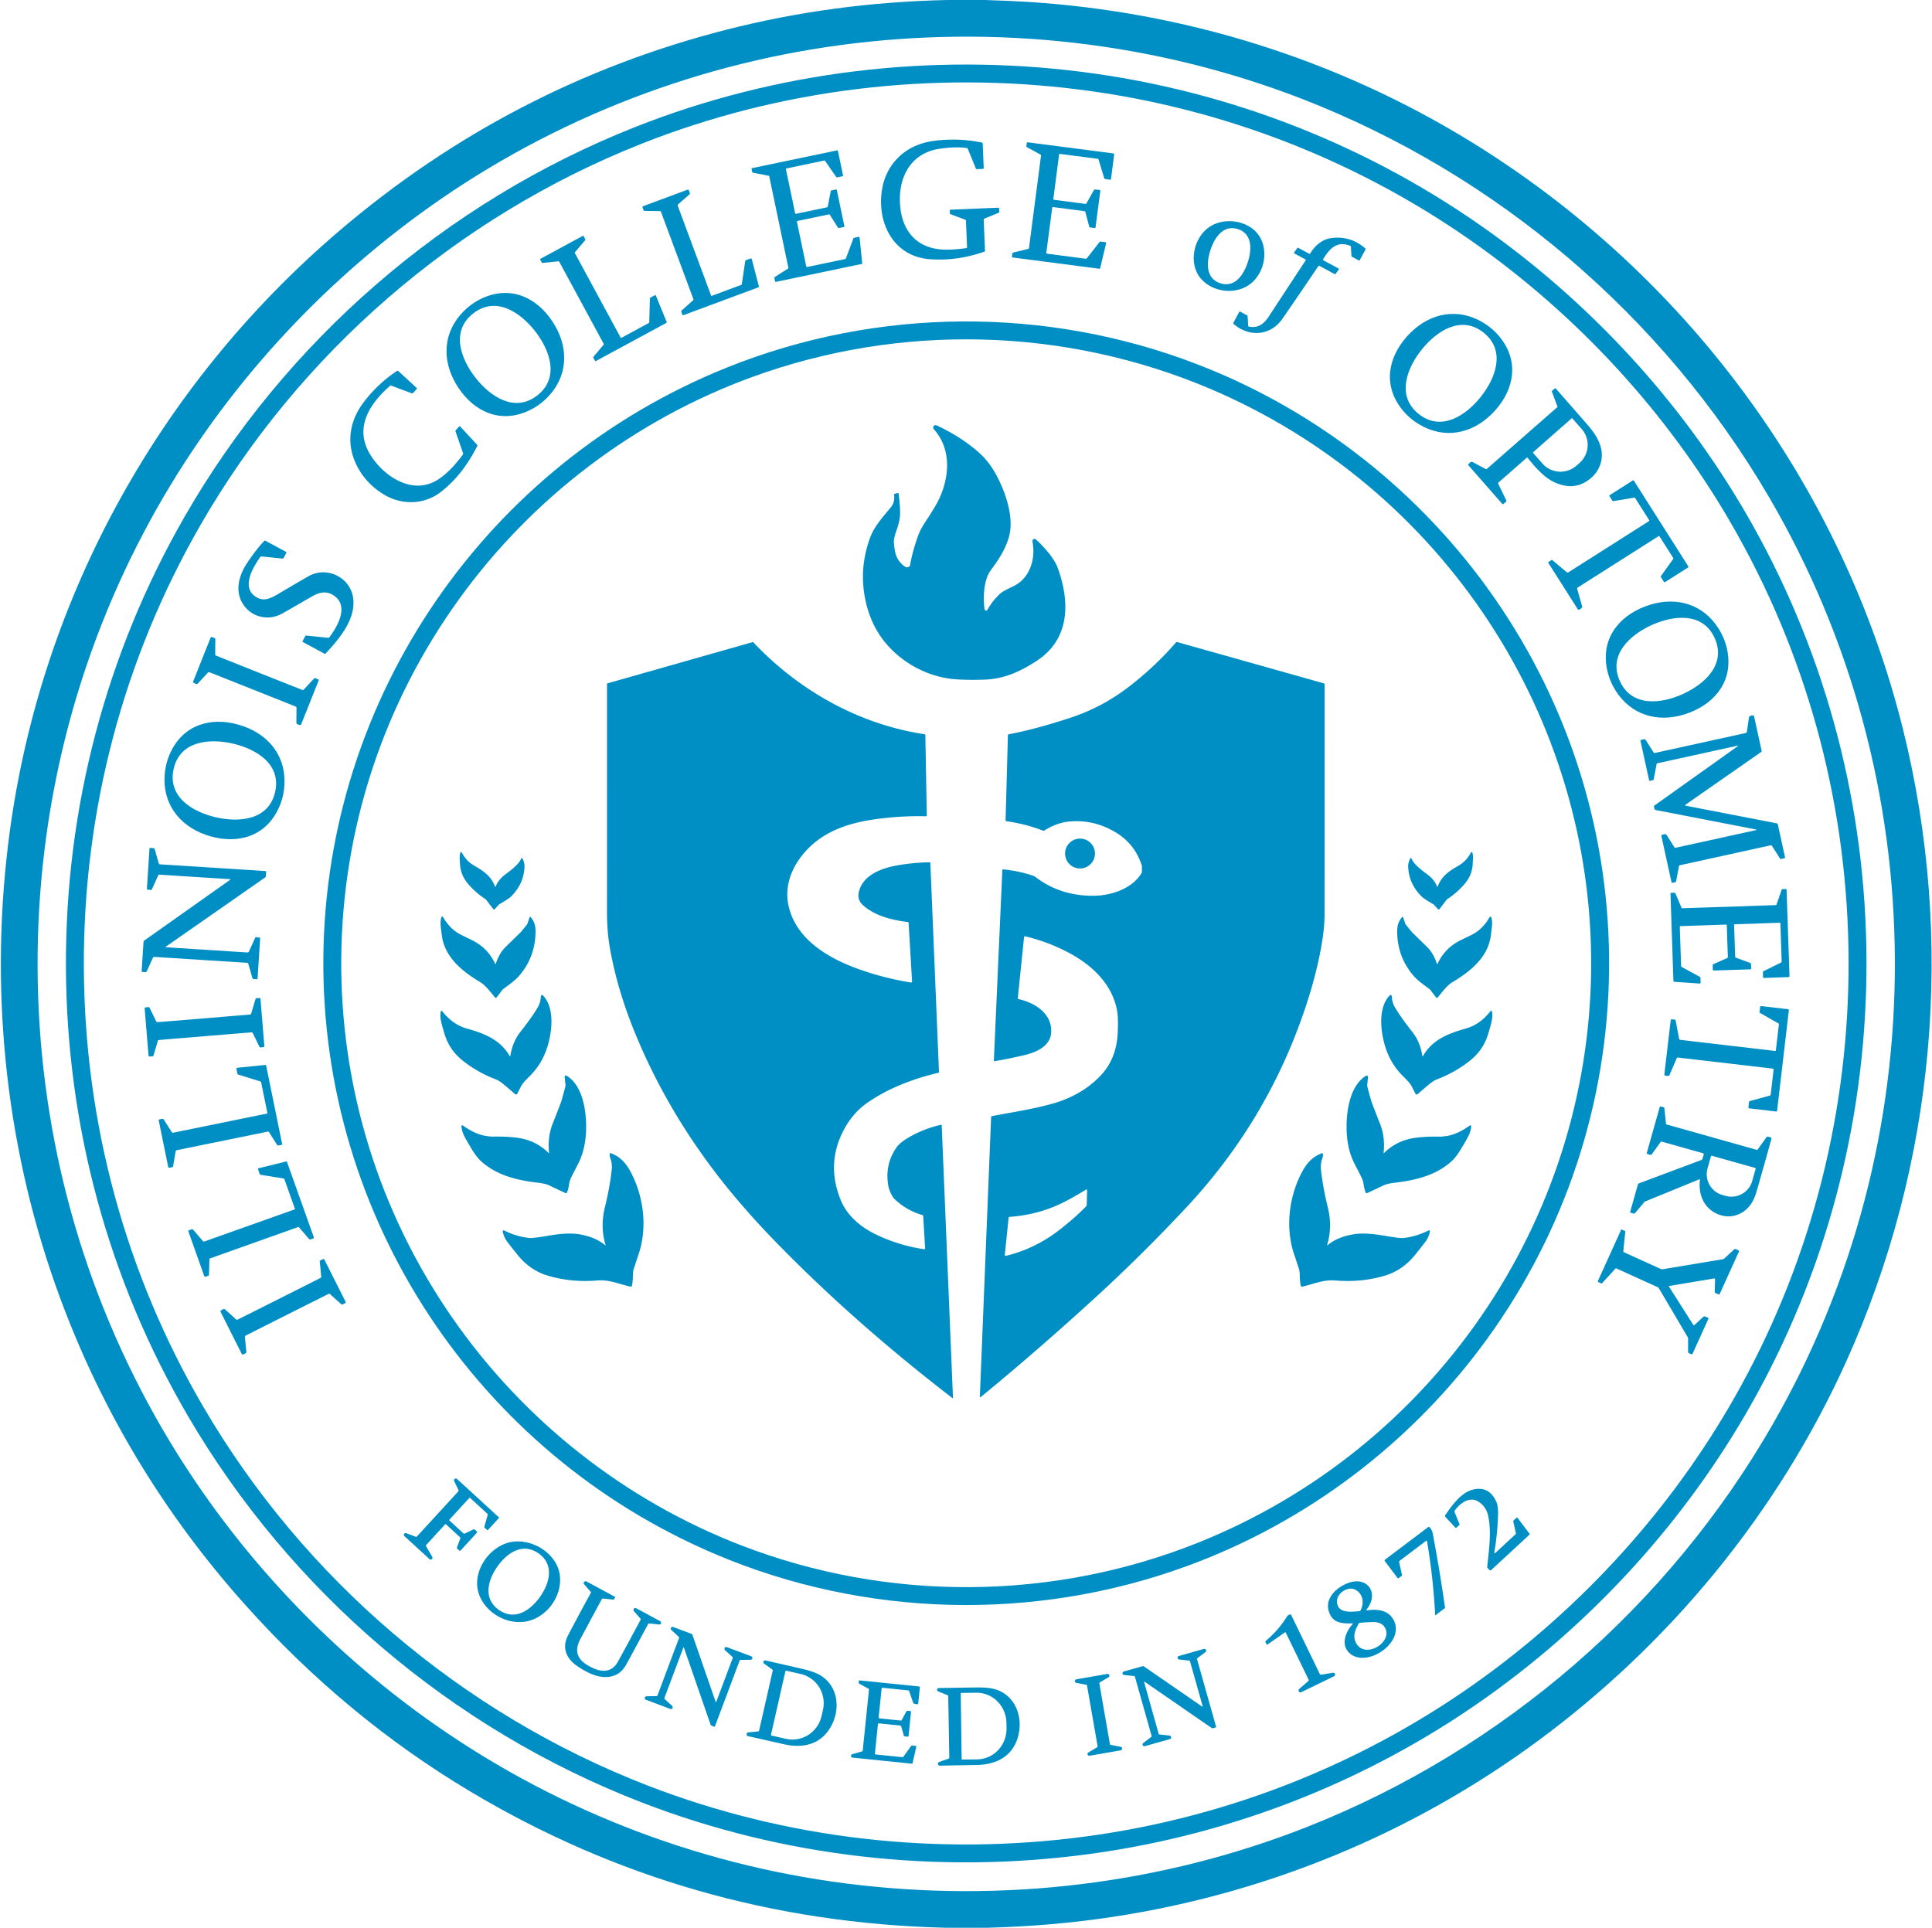 <?xml version="1.0" encoding="UTF-8" standalone="no"?>
<!DOCTYPE svg PUBLIC "-//W3C//DTD SVG 1.1//EN" "http://www.w3.org/Graphics/SVG/1.1/DTD/svg11.dtd">
<svg xmlns="http://www.w3.org/2000/svg" version="1.1" viewBox="0.00 0.00 1406.00 1403.00">
<path fill="#008fc5" d="
  M 716.87 0.00
  Q 736.42 0.65 747.24 1.32
  C 861.44 8.44 971.54 42.65 1068.89 102.18
  C 1225.37 197.86 1340.41 352.12 1384.83 530.50
  C 1423.05 684.01 1408.65 847.29 1343.29 991.54
  C 1293.70 1101.00 1215.36 1196.24 1118.80 1267.32
  C 1027.61 1334.45 921.68 1378.15 809.77 1395.10
  Q 765.85 1401.75 718.86 1403.00
  L 687.90 1403.00
  Q 500.23 1398.38 341.72 1303.53
  Q 251.54 1249.57 178.94 1168.54
  Q 89.75 1069.02 43.84 944.91
  C 4.93 839.76 -7.59 726.41 5.83 615.18
  C 26.83 441.08 113.50 281.87 246.81 168.10
  Q 371.31 61.85 528.49 21.65
  Q 606.29 1.76 689.72 0.00
  L 716.87 0.00
  Z
  M 27.36 704.20
  C 27.81 818.57 56.72 930.25 112.46 1029.99
  C 160.75 1116.41 228.49 1191.79 308.78 1249.70
  C 399.55 1315.16 505.27 1356.73 616.14 1370.83
  C 729.46 1385.24 845.54 1371.46 951.86 1329.37
  C 1094.27 1272.99 1214.23 1168.65 1290.00 1036.74
  C 1349.02 933.97 1379.46 818.10 1378.98 698.84
  C 1378.51 579.59 1347.16 463.96 1287.32 361.66
  C 1210.51 230.35 1089.73 126.97 946.88 71.72
  C 840.23 30.47 724.04 17.61 610.84 32.92
  C 500.08 47.90 394.70 90.30 304.45 156.48
  C 224.62 215.02 157.48 290.94 109.87 377.74
  C 54.93 477.92 26.90 589.82 27.36 704.20
  Z"
/>
<path fill="#008fc5" d="
  M 1358.32 698.60
  C 1358.76 809.48 1331.59 917.96 1278.33 1015.08
  C 1232.18 1099.23 1167.09 1172.83 1089.70 1229.59
  C 1002.20 1293.74 900.03 1334.85 792.66 1349.37
  C 682.92 1364.21 570.28 1351.75 466.89 1311.76
  C 328.40 1258.20 211.30 1157.97 136.84 1030.67
  C 78.83 931.50 48.44 819.40 47.98 703.79
  C 47.52 588.18 77.02 475.85 134.24 376.22
  C 207.70 248.33 323.99 147.18 462.05 92.52
  C 565.13 51.72 677.66 38.36 787.52 52.33
  C 895.00 65.99 997.50 106.29 1085.49 169.76
  C 1163.33 225.90 1229.00 298.97 1275.82 382.76
  C 1329.85 479.45 1357.88 587.72 1358.32 698.60
  Z
  M 1345.29 698.65
  C 1344.86 589.98 1317.39 483.86 1264.43 389.09
  C 1218.54 306.98 1154.18 235.35 1077.89 180.33
  C 991.64 118.13 891.19 78.63 785.85 65.24
  C 678.17 51.54 567.88 64.64 466.85 104.63
  C 331.54 158.20 217.56 257.34 145.57 382.68
  C 89.48 480.33 60.57 590.43 61.02 703.74
  C 61.46 817.05 91.25 926.92 148.11 1024.12
  C 221.09 1148.88 335.86 1247.12 471.59 1299.61
  C 572.93 1338.80 683.32 1351.02 790.88 1336.48
  C 896.12 1322.25 996.25 1281.95 1082.01 1219.07
  C 1157.86 1163.45 1221.65 1091.31 1266.89 1008.84
  C 1319.09 913.65 1345.72 807.32 1345.29 698.65
  Z"
/>
<path fill="#008fc5" d="
  M 710.18 122.66
  L 704.35 108.39
  A 1.13 1.11 -6.7 0 0 703.46 107.70
  Q 694.82 106.60 683.64 108.29
  C 661.59 111.63 652.86 130.87 655.25 151.49
  C 657.40 169.99 668.82 181.22 687.53 181.69
  Q 693.74 181.85 703.16 180.60
  A 0.71 0.70 -5.4 0 0 703.77 179.87
  L 702.97 160.47
  A 0.55 0.55 0.0 0 0 702.61 159.97
  L 691.69 155.87
  A 0.63 0.62 -81.7 0 1 691.28 155.31
  L 691.20 153.22
  A 0.59 0.58 -2.9 0 1 691.76 152.61
  L 726.40 151.18
  A 0.69 0.69 0.0 0 1 727.12 151.84
  L 727.22 154.19
  A 0.70 0.69 -12.8 0 1 726.79 154.86
  L 716.65 159.00
  A 1.22 1.21 77.9 0 0 715.90 160.17
  L 716.82 182.49
  A 0.68 0.68 0.0 0 1 716.37 183.16
  Q 696.35 190.14 676.65 188.65
  C 650.70 186.70 638.40 163.18 641.70 139.17
  C 644.36 119.82 658.13 106.20 677.30 102.89
  Q 684.13 101.70 692.78 101.61
  Q 703.55 101.49 714.63 103.79
  A 0.66 0.66 0.0 0 1 715.16 104.41
  L 715.90 122.37
  A 0.53 0.53 0.0 0 1 715.39 122.92
  L 710.88 123.11
  A 0.73 0.72 -12.1 0 1 710.18 122.66
  Z"
/>
<path fill="#008fc5" d="
  M 747.21 104.15
  A 0.66 0.66 0.0 0 1 747.96 103.57
  L 810.21 111.67
  A 0.73 0.72 -82.6 0 1 810.83 112.49
  L 808.51 130.39
  A 0.50 0.49 7.6 0 1 807.95 130.81
  L 804.36 130.29
  A 0.97 0.97 0.0 0 1 803.58 129.62
  L 799.48 116.14
  A 0.82 0.81 -4.6 0 0 798.80 115.57
  L 771.19 111.98
  A 0.38 0.38 0.0 0 0 770.77 112.31
  L 766.56 144.71
  A 0.66 0.65 -82.9 0 0 767.12 145.44
  L 789.84 148.38
  A 0.86 0.85 18.2 0 0 790.70 147.95
  L 796.11 138.31
  A 0.81 0.80 17.5 0 1 796.91 137.90
  L 800.21 138.24
  A 0.61 0.60 6.5 0 1 800.75 138.91
  L 797.27 165.45
  A 0.62 0.62 0.0 0 1 796.57 165.98
  L 793.24 165.51
  A 0.67 0.66 -2.3 0 1 792.69 165.01
  L 789.86 154.28
  A 0.81 0.81 0.0 0 0 789.17 153.68
  L 766.26 150.70
  A 0.46 0.46 0.0 0 0 765.74 151.10
  L 761.45 183.99
  A 0.57 0.57 0.0 0 0 761.94 184.64
  L 789.94 188.28
  A 1.27 1.27 0.0 0 0 791.10 187.79
  L 800.14 176.18
  A 0.93 0.92 -66.9 0 1 801.02 175.81
  L 804.51 176.30
  A 0.56 0.56 0.0 0 1 804.98 176.98
  L 800.68 195.10
  A 0.66 0.64 10.4 0 1 799.96 195.59
  L 736.98 187.40
  A 0.63 0.61 8.3 0 1 736.44 186.70
  L 736.77 184.50
  A 0.88 0.88 0.0 0 1 737.45 183.78
  L 748.29 181.16
  A 0.73 0.73 0.0 0 0 748.84 180.55
  L 757.60 113.24
  A 0.75 0.74 -72.6 0 0 757.22 112.49
  L 747.38 107.16
  A 0.88 0.87 -72.8 0 1 746.92 106.28
  L 747.21 104.15
  Z"
/>
<path fill="#008fc5" d="
  M 609.79 109.81
  L 613.53 127.69
  A 0.49 0.49 0.0 0 1 613.15 128.27
  L 609.15 129.11
  A 0.49 0.49 0.0 0 1 608.64 128.91
  L 600.38 117.04
  A 0.49 0.49 0.0 0 0 599.87 116.84
  L 572.34 122.60
  A 0.49 0.49 0.0 0 0 571.96 123.18
  L 578.66 155.22
  A 0.49 0.49 0.0 0 0 579.24 155.60
  L 601.98 150.85
  A 0.49 0.49 0.0 0 0 602.36 150.46
  L 604.59 139.00
  A 0.49 0.49 0.0 0 1 604.97 138.61
  L 608.41 137.89
  A 0.49 0.49 0.0 0 1 608.99 138.27
  L 614.50 164.64
  A 0.49 0.49 0.0 0 1 614.12 165.22
  L 610.42 166.00
  A 0.49 0.49 0.0 0 1 609.91 165.78
  L 603.83 156.23
  A 0.49 0.49 0.0 0 0 603.32 156.01
  L 580.34 160.81
  A 0.49 0.49 0.0 0 0 579.96 161.39
  L 586.76 193.94
  A 0.49 0.49 0.0 0 0 587.34 194.32
  L 615.19 188.50
  A 0.49 0.49 0.0 0 0 615.54 188.19
  L 621.10 173.42
  A 0.49 0.49 0.0 0 1 621.45 173.11
  L 624.96 172.38
  A 0.49 0.49 0.0 0 1 625.55 172.81
  L 627.47 191.57
  A 0.49 0.49 0.0 0 1 627.09 192.10
  L 564.65 205.15
  A 0.49 0.49 0.0 0 1 564.07 204.77
  L 563.53 202.18
  A 0.49 0.49 0.0 0 1 563.75 201.67
  L 573.52 195.45
  A 0.49 0.49 0.0 0 0 573.74 194.94
  L 559.81 128.31
  A 0.49 0.49 0.0 0 0 559.42 127.93
  L 547.85 125.68
  A 0.49 0.49 0.0 0 1 547.46 125.30
  L 546.97 122.95
  A 0.49 0.49 0.0 0 1 547.35 122.37
  L 609.21 109.43
  A 0.49 0.49 0.0 0 1 609.79 109.81
  Z"
/>
<path fill="#008fc5" d="
  M 497.47 229.34
  A 0.74 0.74 0.0 0 1 496.52 228.90
  L 495.85 227.03
  A 1.09 1.08 -30.5 0 1 496.16 225.86
  L 504.53 218.46
  A 0.54 0.53 60.6 0 0 504.68 217.88
  L 481.02 154.18
  A 0.83 0.82 80.2 0 0 480.26 153.64
  L 469.12 153.49
  A 0.87 0.86 80.5 0 1 468.31 152.91
  L 467.59 150.91
  A 0.67 0.66 -19.7 0 1 467.99 150.07
  L 500.41 138.03
  A 0.65 0.64 -19.7 0 1 501.24 138.43
  L 502.01 140.51
  A 0.85 0.83 59.7 0 1 501.78 141.43
  L 493.46 148.76
  A 0.91 0.90 59.1 0 0 493.22 149.75
  L 517.53 215.18
  A 0.30 0.29 69.7 0 0 517.89 215.35
  L 539.30 207.40
  A 0.89 0.88 -6.0 0 0 539.87 206.69
  L 542.31 190.12
  A 1.02 1.01 -6.4 0 1 542.96 189.31
  L 546.23 188.11
  A 0.67 0.67 0.0 0 1 547.10 188.57
  L 552.26 208.36
  A 0.67 0.65 -17.9 0 1 551.84 209.14
  L 497.47 229.34
  Z"
/>
<path fill="#008fc5" d="
  M 880.13 165.14
  C 891.65 157.35 910.69 160.60 917.36 173.36
  C 923.38 184.88 919.17 200.47 908.76 207.50
  C 898.36 214.53 882.32 212.62 873.88 202.74
  C 864.53 191.79 868.62 172.92 880.13 165.14
  Z
  M 880.88 182.01
  C 878.05 190.66 877.17 202.60 888.03 206.15
  C 898.90 209.70 905.23 199.55 908.06 190.90
  C 910.89 182.24 911.78 170.31 900.91 166.75
  C 890.05 163.20 883.71 173.36 880.88 182.01
  Z"
/>
<path fill="#008fc5" d="
  M 431.81 259.75
  L 439.32 250.83
  A 0.48 0.48 0.0 0 0 439.37 250.29
  L 406.95 190.42
  A 0.48 0.48 0.0 0 0 406.48 190.17
  L 394.78 191.38
  A 0.48 0.48 0.0 0 1 394.31 191.13
  L 393.15 188.99
  A 0.48 0.48 0.0 0 1 393.34 188.34
  L 424.07 171.70
  A 0.48 0.48 0.0 0 1 424.72 171.89
  L 425.96 174.18
  A 0.48 0.48 0.0 0 1 425.91 174.72
  L 418.39 183.63
  A 0.48 0.48 0.0 0 0 418.34 184.17
  L 451.64 245.64
  A 0.48 0.48 0.0 0 0 452.29 245.83
  L 472.24 235.03
  A 0.48 0.48 0.0 0 0 472.49 234.62
  L 472.96 217.08
  A 0.48 0.48 0.0 0 1 473.21 216.67
  L 476.62 214.82
  A 0.48 0.48 0.0 0 1 477.29 215.07
  L 485.18 234.37
  A 0.48 0.48 0.0 0 1 484.96 234.98
  L 433.64 262.77
  A 0.48 0.48 0.0 0 1 432.99 262.58
  L 431.76 260.29
  A 0.48 0.48 0.0 0 1 431.81 259.75
  Z"
/>
<path fill="#008fc5" d="
  M 971.30 199.50
  L 960.35 193.59
  A 0.81 0.80 31.5 0 0 959.30 193.84
  Q 942.99 218.01 933.17 232.13
  C 924.55 244.54 908.93 245.48 897.80 235.82
  A 0.80 0.80 0.0 0 1 897.62 234.84
  L 901.82 227.06
  A 0.57 0.57 0.0 0 1 902.59 226.83
  L 907.50 229.48
  A 0.83 0.81 -78.6 0 1 907.94 230.16
  L 908.34 237.00
  A 0.77 0.77 0.0 0 0 908.95 237.70
  C 915.70 239.11 920.11 235.44 923.51 230.12
  Q 925.14 227.56 950.22 189.39
  A 0.40 0.39 30.9 0 0 950.07 188.82
  L 941.90 184.41
  A 0.43 0.43 0.0 0 1 941.75 183.78
  L 944.15 180.45
  A 0.44 0.43 31.6 0 1 944.71 180.32
  L 952.63 184.60
  A 0.75 0.75 0.0 0 0 953.63 184.31
  C 956.68 179.07 962.00 174.31 968.34 173.36
  Q 982.54 171.24 993.51 180.72
  A 0.78 0.78 0.0 0 1 993.68 181.68
  L 989.62 189.21
  A 0.64 0.64 0.0 0 1 988.75 189.47
  L 983.92 186.87
  A 0.84 0.83 -77.3 0 1 983.50 186.20
  L 983.11 179.63
  A 0.86 0.85 -80.9 0 0 982.57 178.88
  C 972.80 175.12 967.54 180.96 962.86 188.77
  A 0.48 0.48 0.0 0 0 963.04 189.44
  L 974.15 195.43
  A 0.45 0.45 0.0 0 1 974.30 196.09
  L 971.96 199.35
  A 0.52 0.51 31.7 0 1 971.30 199.50
  Z"
/>
<path fill="#008fc5" d="
  M 331.70 279.18
  C 321.37 261.43 322.61 241.39 337.40 226.55
  Q 344.67 219.26 354.11 215.75
  C 374.99 207.99 393.33 218.82 403.83 236.87
  C 414.17 254.61 412.94 274.65 398.14 289.49
  Q 390.87 296.78 381.43 300.29
  C 360.55 308.05 342.21 297.22 331.70 279.18
  Z
  M 346.02 274.89
  C 356.67 288.51 374.48 300.70 391.03 287.76
  C 407.57 274.82 400.02 254.60 389.37 240.98
  C 378.72 227.37 360.92 215.17 344.37 228.12
  C 327.82 241.06 335.37 261.28 346.02 274.89
  Z"
/>
<path fill="#008fc5" d="
  M 1026.57 242.07
  C 1041.21 227.67 1060.93 223.90 1078.97 234.56
  Q 1087.83 239.80 1093.57 248.08
  C 1106.26 266.39 1100.32 286.84 1085.43 301.48
  C 1070.79 315.89 1051.07 319.66 1033.03 309.00
  Q 1024.17 303.76 1018.43 295.48
  C 1005.74 277.17 1011.69 256.72 1026.57 242.07
  Z
  M 1034.55 254.55
  C 1023.78 268.06 1016.04 288.22 1032.47 301.31
  C 1048.90 314.41 1066.82 302.37 1077.60 288.86
  C 1088.37 275.34 1096.11 255.19 1079.68 242.09
  C 1063.25 228.99 1045.33 241.03 1034.55 254.55
  Z"
/>
<path fill="#008fc5" d="
  M 1170.99 705.62
  C 1170.04 802.75 1139.01 895.93 1082.52 974.06
  C 1027.74 1049.81 951.06 1107.98 863.25 1139.98
  C 752.51 1180.34 629.21 1177.24 520.59 1131.12
  C 347.20 1057.49 233.48 886.02 235.33 696.46
  C 237.19 506.89 354.25 337.68 529.05 267.47
  C 638.55 223.48 761.89 222.80 871.82 265.32
  C 958.99 299.03 1034.51 358.70 1087.79 435.51
  C 1142.75 514.73 1171.95 608.50 1170.99 705.62
  Z
  M 1157.94 705.50
  C 1159.75 521.22 1049.19 354.53 880.63 282.95
  C 775.04 238.12 655.18 235.10 547.52 274.34
  C 462.16 305.45 387.62 362.00 334.37 435.64
  C 279.45 511.59 249.28 602.17 248.36 696.59
  C 247.43 791.01 275.81 882.17 329.24 959.18
  C 381.04 1033.85 454.46 1091.85 539.19 1124.62
  C 646.06 1165.96 765.96 1165.30 872.41 1122.54
  C 1042.34 1054.28 1156.13 889.78 1157.94 705.50
  Z"
/>
<path fill="#008fc5" d="
  M 347.35 324.58
  C 340.62 337.65 332.76 348.64 321.10 357.83
  C 308.68 367.62 292.01 367.81 278.74 359.52
  Q 264.57 350.65 258.32 335.93
  C 251.87 320.72 254.98 305.38 264.93 292.39
  Q 275.06 279.18 288.93 269.91
  A 0.70 0.70 0.0 0 1 289.79 269.98
  L 303.13 282.22
  A 0.71 0.70 42.4 0 1 303.18 283.22
  L 300.64 285.98
  A 0.96 0.95 31.4 0 1 299.58 286.23
  L 284.81 280.69
  A 1.02 1.02 0.0 0 0 283.77 280.88
  C 268.58 294.23 257.67 311.63 269.44 330.84
  C 279.03 346.50 300.11 360.86 318.56 349.14
  C 325.82 344.52 331.63 337.82 336.81 330.92
  A 1.22 1.20 54.1 0 0 336.98 329.80
  L 331.53 314.05
  A 1.02 1.02 0.0 0 1 331.75 313.02
  L 334.21 310.33
  A 0.45 0.44 44.6 0 1 334.86 310.33
  L 347.23 323.71
  A 0.78 0.77 -53.2 0 1 347.35 324.58
  Z"
/>
<path fill="#008fc5" d="
  M 1068.68 337.80
  Q 1069.18 337.43 1069.55 336.93
  Q 1070.52 335.63 1072.16 336.52
  Q 1077.07 339.18 1081.11 341.30
  A 0.92 0.92 0.0 0 0 1082.15 341.18
  L 1133.27 296.37
  A 0.49 0.48 -31.5 0 0 1133.41 295.82
  L 1129.39 285.08
  A 0.64 0.62 59.7 0 1 1129.56 284.39
  L 1131.38 282.80
  A 0.65 0.65 0.0 0 1 1132.30 282.86
  Q 1147.74 300.45 1155.58 309.48
  C 1162.71 317.68 1168.08 327.27 1164.68 337.79
  Q 1162.25 345.29 1154.84 350.16
  Q 1144.41 357.01 1131.28 351.01
  C 1123.84 347.61 1117.64 340.54 1111.77 333.26
  A 0.53 0.53 0.0 0 0 1111.01 333.19
  L 1090.59 351.09
  A 0.90 0.89 -33.9 0 0 1090.37 352.17
  L 1096.14 364.07
  A 1.01 1.00 -33.8 0 1 1095.90 365.27
  L 1094.27 366.69
  A 0.79 0.79 0.0 0 1 1093.16 366.62
  L 1068.60 338.60
  A 0.55 0.54 51.1 0 1 1068.68 337.80
  Z
  M 1143.70 304.49
  L 1115.77 329.11
  A 0.40 0.40 0.0 0 0 1115.73 329.68
  L 1122.55 337.42
  A 17.65 17.46 -41.4 0 0 1147.34 338.85
  L 1149.40 337.03
  A 17.65 17.46 -41.4 0 0 1151.09 312.26
  L 1144.26 304.52
  A 0.40 0.40 0.0 0 0 1143.70 304.49
  Z"
/>
<path fill="#008fc5" d="
  M 653.88 358.93
  Q 655.01 366.78 655.03 373.51
  C 655.04 377.47 654.04 381.51 652.43 386.02
  Q 650.78 390.64 650.53 393.53
  Q 650.38 395.27 651.21 400.57
  Q 652.41 408.24 658.91 412.62
  A 1.52 1.52 0.0 0 0 659.88 412.88
  Q 662.08 412.69 662.32 411.30
  Q 664.05 401.17 668.24 389.62
  C 670.36 383.80 673.95 379.21 677.12 374.13
  Q 680.44 368.83 681.89 366.15
  C 691.02 349.25 693.10 327.27 679.58 312.40
  A 1.77 1.77 0.0 0 1 681.64 309.60
  Q 698.43 317.40 711.14 328.26
  C 718.61 334.65 723.15 341.38 727.63 350.82
  C 733.08 362.30 737.80 378.62 734.20 390.97
  C 731.65 399.69 727.36 406.44 720.92 415.18
  C 715.79 422.15 715.33 435.40 716.53 443.42
  A 1.11 1.11 0.0 0 0 718.60 443.80
  Q 721.98 437.78 727.04 432.79
  C 730.71 429.17 736.98 427.50 741.20 424.45
  C 750.54 417.68 753.57 404.96 751.35 394.13
  A 1.58 1.58 0.0 0 1 753.97 392.66
  C 759.72 397.95 767.26 406.23 769.88 413.58
  C 778.74 438.42 778.73 465.31 754.17 481.15
  C 741.82 489.12 730.54 494.16 716.21 494.65
  Q 706.25 494.99 697.00 494.49
  C 677.14 493.42 658.11 483.78 645.22 468.82
  Q 634.22 456.06 630.13 438.26
  Q 624.77 414.91 632.96 391.99
  C 636.08 383.26 641.70 377.26 648.45 369.01
  Q 651.34 365.48 650.67 359.95
  A 0.47 0.46 78.5 0 1 651.00 359.44
  L 653.55 358.72
  A 0.26 0.26 0.0 0 1 653.88 358.93
  Z"
/>
<path fill="#008fc5" d="
  M 1129.76 407.69
  L 1140.08 416.39
  A 1.17 1.17 0.0 0 0 1141.46 416.48
  L 1199.98 379.30
  A 0.56 0.56 0.0 0 0 1200.15 378.53
  L 1189.99 362.53
  A 0.76 0.76 0.0 0 0 1189.23 362.19
  L 1174.16 364.70
  A 0.84 0.84 0.0 0 1 1173.32 364.33
  L 1171.33 361.19
  A 0.64 0.64 0.0 0 1 1171.52 360.31
  L 1188.22 349.70
  A 0.63 0.62 -32.2 0 1 1189.08 349.89
  L 1228.63 412.14
  A 0.65 0.65 0.0 0 1 1228.43 413.04
  L 1211.74 423.64
  A 0.62 0.62 0.0 0 1 1210.89 423.45
  L 1208.73 420.05
  A 0.76 0.75 46.7 0 1 1208.75 419.21
  L 1217.61 406.88
  A 0.74 0.73 -43.5 0 0 1217.64 406.05
  L 1207.74 390.46
  A 0.59 0.59 0.0 0 0 1206.92 390.28
  L 1148.13 427.63
  A 0.86 0.85 65.9 0 0 1147.77 428.58
  L 1151.44 441.51
  A 0.78 0.78 0.0 0 1 1151.22 442.31
  Q 1150.09 443.37 1149.09 443.72
  A 0.75 0.74 -25.4 0 1 1148.22 443.42
  L 1126.84 409.76
  A 0.65 0.65 0.0 0 1 1127.04 408.86
  L 1128.96 407.64
  A 0.68 0.67 -41.3 0 1 1129.76 407.69
  Z"
/>
<path fill="#008fc5" d="
  M 208.37 402.40
  L 206.41 406.02
  A 0.95 0.95 0.0 0 1 205.47 406.52
  L 190.27 404.96
  A 0.96 0.96 0.0 0 0 189.40 405.36
  C 183.54 413.70 174.81 428.77 187.62 435.18
  C 192.58 437.66 197.40 435.27 202.35 432.34
  Q 214.68 425.02 224.43 419.43
  C 238.19 411.53 255.81 420.61 257.14 436.39
  C 258.43 451.56 246.67 465.16 236.90 475.71
  A 0.54 0.53 35.2 0 1 236.25 475.82
  L 220.38 467.25
  A 0.48 0.48 0.0 0 1 220.19 466.60
  L 222.21 462.86
  A 0.61 0.60 17.0 0 1 222.80 462.55
  L 238.89 464.20
  A 0.83 0.81 21.0 0 0 239.61 463.89
  C 245.04 456.81 253.61 442.53 244.38 434.53
  Q 237.13 428.25 227.40 433.88
  Q 206.19 446.17 204.53 447.00
  C 194.38 452.09 182.46 448.85 176.58 439.24
  C 170.70 429.63 174.13 418.27 179.90 409.65
  Q 186.30 400.07 192.34 393.62
  A 0.62 0.62 0.0 0 1 193.09 393.50
  L 208.14 401.63
  A 0.57 0.57 0.0 0 1 208.37 402.40
  Z"
/>
<path fill="#008fc5" d="
  M 1200.55 440.21
  C 1220.14 434.05 1239.42 439.67 1250.63 457.38
  Q 1256.14 466.08 1257.48 476.06
  C 1260.44 498.15 1245.84 513.65 1225.91 519.91
  C 1206.32 526.08 1187.04 520.46 1175.83 502.75
  Q 1170.32 494.05 1168.98 484.07
  C 1166.02 461.98 1180.62 446.48 1200.55 440.21
  Z
  M 1201.96 454.95
  C 1186.21 462.10 1170.16 476.54 1178.85 495.68
  C 1187.54 514.82 1208.98 512.24 1224.72 505.09
  C 1240.47 497.94 1256.52 483.50 1247.83 464.36
  C 1239.14 445.22 1217.70 447.80 1201.96 454.95
  Z"
/>
<path fill="#008fc5" d="
  M 188.59 489.67
  Q 219.25 501.86 219.96 502.10
  A 0.99 0.98 -56.8 0 0 221.08 501.86
  L 228.50 493.87
  A 1.05 1.03 -56.4 0 1 229.67 493.63
  L 231.54 494.44
  A 0.64 0.63 -67.7 0 1 231.88 495.26
  Q 228.38 504.07 225.50 511.33
  Q 222.61 518.58 219.09 527.39
  A 0.64 0.63 -68.9 0 1 218.29 527.75
  L 216.37 527.06
  A 1.05 1.03 -80.2 0 1 215.69 526.07
  L 215.78 515.17
  A 0.99 0.98 -79.8 0 0 215.14 514.23
  Q 214.45 513.91 183.80 501.72
  Q 153.15 489.52 152.44 489.28
  A 0.99 0.98 -56.8 0 0 151.32 489.52
  L 143.90 497.51
  A 1.05 1.03 -56.4 0 1 142.73 497.76
  L 140.86 496.95
  A 0.64 0.63 -67.7 0 1 140.52 496.13
  Q 144.02 487.31 146.90 480.06
  Q 149.79 472.80 153.31 464.00
  A 0.64 0.63 -68.9 0 1 154.11 463.63
  L 156.03 464.33
  A 1.05 1.03 -80.2 0 1 156.71 465.31
  L 156.62 476.22
  A 0.99 0.98 -79.8 0 0 157.26 477.16
  Q 157.95 477.47 188.59 489.67
  Z"
/>
<path fill="#008fc5" d="
  M 693.52 1017.29
  A 0.27 0.27 0.0 0 1 693.08 1017.51
  C 646.76 981.80 602.55 943.27 562.14 901.39
  Q 538.44 876.83 520.01 852.56
  Q 482.20 802.74 460.16 746.88
  Q 449.19 719.09 444.14 691.62
  C 442.51 682.78 441.74 673.98 441.74 664.09
  Q 441.76 568.72 441.75 497.82
  A 0.52 0.51 -8.4 0 1 442.12 497.33
  L 547.73 467.32
  A 0.49 0.48 -28.7 0 1 548.22 467.46
  C 581.23 502.48 625.05 527.18 672.92 534.38
  A 0.59 0.58 -86.6 0 1 673.42 534.95
  L 674.47 593.54
  A 0.53 0.53 0.0 0 1 673.93 594.08
  Q 655.37 593.64 636.77 596.26
  C 617.20 599.02 598.73 605.16 585.46 620.45
  C 576.22 631.09 570.92 644.51 573.69 658.34
  C 578.73 683.41 602.54 697.30 624.94 705.33
  Q 642.97 711.80 662.88 715.06
  A 0.75 0.75 0.0 0 0 663.75 714.27
  L 661.23 671.62
  A 0.63 0.63 0.0 0 0 660.67 671.04
  C 648.96 669.69 636.09 666.35 627.74 658.51
  Q 623.44 654.46 625.25 648.23
  C 628.93 635.63 643.73 631.21 655.21 629.43
  Q 666.14 627.74 676.47 627.54
  A 0.58 0.58 0.0 0 1 677.06 628.10
  L 683.34 780.21
  A 0.52 0.52 0.0 0 1 682.94 780.74
  C 664.47 785.13 646.06 792.07 630.55 803.06
  Q 620.68 810.06 614.24 822.03
  Q 601.00 846.64 611.80 873.30
  C 616.44 884.74 626.23 893.00 637.18 898.30
  Q 654.14 906.51 672.67 909.19
  A 0.52 0.52 0.0 0 0 673.26 908.64
  L 671.86 885.08
  A 0.86 0.85 6.7 0 0 671.24 884.30
  Q 659.77 881.05 650.79 872.46
  C 649.19 870.92 647.04 866.14 646.53 863.40
  Q 643.62 847.81 652.40 835.11
  Q 654.84 831.58 661.48 827.72
  Q 672.15 821.53 684.77 818.60
  A 0.46 0.46 0.0 0 1 685.33 819.03
  L 693.52 1017.29
  Z"
/>
<path fill="#008fc5" d="
  M 730.17 632.72
  Q 741.55 633.88 751.67 637.30
  A 7.16 6.98 -16.4 0 1 753.67 638.36
  Q 771.42 651.92 795.30 651.95
  C 808.10 651.97 823.86 647.00 830.75 635.43
  A 1.71 1.71 0.0 0 0 831.00 634.54
  L 831.01 630.45
  A 1.78 1.69 37.2 0 0 830.92 629.90
  Q 825.98 614.61 812.90 606.40
  Q 796.65 596.20 778.11 597.91
  Q 769.03 598.75 760.04 604.42
  A 1.22 1.21 -50.6 0 1 758.97 604.53
  Q 746.68 599.69 732.42 597.70
  A 0.71 0.70 -85.9 0 1 731.81 596.99
  L 733.50 535.14
  A 0.80 0.79 -4.6 0 1 734.15 534.39
  Q 753.28 530.84 779.08 522.35
  Q 802.01 514.81 821.40 499.91
  Q 840.61 485.13 855.81 467.57
  A 0.89 0.88 28.3 0 1 856.73 467.30
  L 963.43 497.35
  A 0.77 0.77 0.0 0 1 963.99 498.09
  Q 964.02 591.09 963.97 664.75
  Q 963.97 676.74 960.95 692.21
  Q 957.94 707.64 953.38 722.64
  Q 926.43 811.37 863.08 879.07
  Q 830.83 913.52 797.11 944.36
  Q 753.87 983.90 713.53 1016.91
  A 0.28 0.28 0.0 0 1 713.07 1016.68
  L 721.28 813.00
  A 0.75 0.75 0.0 0 1 721.89 812.30
  C 736.24 809.52 751.81 807.26 766.36 803.12
  C 780.05 799.22 792.64 792.13 801.98 781.68
  C 809.37 773.41 812.85 763.17 813.39 751.94
  C 813.60 747.59 813.82 740.95 813.07 736.37
  C 809.89 716.99 795.53 703.01 778.60 693.84
  Q 763.31 685.57 746.09 681.46
  A 0.70 0.69 9.5 0 0 745.24 682.06
  L 740.71 726.25
  A 0.88 0.87 9.3 0 0 741.39 727.19
  C 753.24 729.83 765.79 737.72 764.97 751.47
  C 764.36 761.53 754.12 765.88 745.23 767.97
  Q 733.24 770.79 723.77 772.31
  A 0.43 0.42 -2.8 0 1 723.28 771.87
  L 729.44 633.35
  A 0.66 0.66 0.0 0 1 730.17 632.72
  Z
  M 790.32 865.80
  Q 779.60 872.37 772.35 875.85
  C 760.63 881.48 747.67 884.78 734.66 885.63
  A 0.69 0.68 1.0 0 0 734.02 886.24
  L 731.24 913.31
  A 0.64 0.64 0.0 0 0 732.03 914.00
  Q 752.77 908.96 769.91 895.93
  Q 780.92 887.56 790.27 878.15
  A 1.98 1.97 68.5 0 0 790.86 876.79
  L 791.15 866.28
  A 0.55 0.54 74.8 0 0 790.32 865.80
  Z"
/>
<path fill="#008fc5" d="
  M 1226.54 585.72
  A 0.35 0.35 0.0 0 0 1226.67 586.36
  L 1293.12 599.25
  A 0.83 0.82 88.9 0 1 1293.77 599.88
  L 1299.03 623.86
  A 0.63 0.62 -12.8 0 1 1298.55 624.61
  L 1296.13 625.14
  A 0.69 0.68 67.2 0 1 1295.41 624.84
  L 1289.56 615.63
  A 0.94 0.93 -22.4 0 0 1288.57 615.22
  L 1222.35 629.76
  A 0.56 0.56 0.0 0 0 1221.92 630.20
  L 1219.72 641.57
  A 0.62 0.61 -0.8 0 1 1219.26 642.04
  L 1217.20 642.49
  A 0.66 0.66 0.0 0 1 1216.42 641.99
  L 1209.03 608.35
  A 0.68 0.67 -12.6 0 1 1209.54 607.55
  L 1211.71 607.08
  A 0.96 0.95 -22.5 0 1 1212.73 607.50
  L 1218.61 616.76
  A 0.62 0.62 0.0 0 0 1219.26 617.03
  L 1278.08 604.11
  A 0.20 0.19 43.9 0 0 1278.07 603.73
  L 1205.04 589.56
  A 1.34 1.34 0.0 0 1 1203.99 588.54
  L 1203.68 587.09
  A 0.80 0.79 -24.2 0 1 1204.00 586.26
  L 1264.90 542.89
  A 0.15 0.14 -68.3 0 0 1264.79 542.63
  L 1205.83 555.58
  A 0.21 0.21 0.0 0 0 1205.67 555.74
  L 1203.44 567.27
  A 0.68 0.66 -89.9 0 1 1202.93 567.79
  L 1200.71 568.28
  A 0.48 0.48 0.0 0 1 1200.14 567.92
  L 1193.83 539.16
  A 0.56 0.56 0.0 0 1 1194.26 538.49
  L 1196.41 538.02
  A 1.15 1.15 0.0 0 1 1197.62 538.52
  L 1203.44 547.69
  A 0.77 0.76 67.1 0 0 1204.24 548.02
  L 1270.61 533.44
  A 0.78 0.77 89.0 0 0 1271.21 532.81
  Q 1272.42 525.08 1272.69 522.90
  C 1272.97 520.64 1274.01 520.93 1275.72 520.64
  A 0.67 0.66 78.9 0 1 1276.47 521.15
  L 1282.01 546.36
  A 0.94 0.93 -23.9 0 1 1281.63 547.32
  L 1226.54 585.72
  Z"
/>
<path fill="#008fc5" d="
  M 149.64 607.54
  C 130.26 600.72 118.21 584.66 119.85 563.77
  Q 120.66 553.50 125.57 544.71
  C 136.44 525.25 157.42 521.60 177.13 528.54
  C 196.51 535.34 208.57 551.41 206.92 572.30
  Q 206.11 582.56 201.20 591.36
  C 190.34 610.81 169.35 614.46 149.64 607.54
  Z
  M 157.11 594.83
  C 173.95 598.71 195.47 596.99 200.19 576.51
  C 204.91 556.04 186.32 545.07 169.47 541.19
  C 152.63 537.30 131.11 539.03 126.39 559.50
  C 121.67 579.98 140.26 590.95 157.11 594.83
  Z"
/>
<circle fill="#008fc5" cx="785.98" cy="621.20" r="10.88"/>
<path fill="#008fc5" d="
  M 193.68 634.54
  L 193.49 637.63
  A 1.30 1.27 75.0 0 1 192.94 638.61
  L 120.38 689.18
  A 0.12 0.11 29.4 0 0 120.44 689.39
  L 179.92 693.19
  A 1.35 1.34 13.8 0 0 181.22 692.41
  L 185.72 682.48
  A 0.80 0.80 0.0 0 1 186.77 682.08
  Q 187.42 682.36 188.65 682.26
  A 0.63 0.63 0.0 0 1 189.32 682.93
  L 187.45 712.28
  A 0.43 0.43 0.0 0 1 186.99 712.68
  L 184.48 712.53
  A 0.93 0.92 84.0 0 1 183.67 711.87
  L 180.70 701.42
  A 0.94 0.93 83.8 0 0 179.86 700.74
  L 112.40 696.44
  A 1.19 1.19 0.0 0 0 111.23 697.14
  L 106.77 706.97
  A 0.88 0.88 0.0 0 1 105.99 707.48
  Q 104.44 707.53 103.61 707.35
  A 0.64 0.64 0.0 0 1 103.10 706.68
  L 104.45 685.42
  A 1.17 1.13 74.7 0 1 104.92 684.57
  L 167.57 640.24
  A 0.21 0.21 0.0 0 0 167.47 639.86
  L 115.97 636.58
  A 0.85 0.85 0.0 0 0 115.14 637.08
  L 110.53 647.24
  A 0.90 0.89 -66.6 0 1 109.38 647.70
  Q 108.67 647.40 107.60 647.53
  A 0.63 0.62 88.5 0 1 106.91 646.87
  L 108.78 617.61
  A 0.52 0.52 0.0 0 1 109.34 617.12
  L 111.85 617.28
  A 0.75 0.75 0.0 0 1 112.53 617.82
  L 115.47 628.16
  A 1.26 1.24 84.0 0 0 116.58 629.07
  L 193.16 633.95
  A 0.56 0.55 4.1 0 1 193.68 634.54
  Z"
/>
<path fill="#008fc5" d="
  M 360.33 645.43
  A 0.15 0.14 46.5 0 0 360.60 645.44
  Q 362.62 640.27 367.43 636.66
  C 371.91 633.29 377.95 628.79 379.28 624.75
  A 0.45 0.44 38.5 0 1 380.08 624.66
  Q 381.89 627.58 381.69 631.26
  Q 381.02 643.63 371.71 652.67
  Q 370.12 654.22 363.77 657.88
  A 3.88 3.76 5.3 0 0 362.85 658.62
  L 360.02 661.67
  A 0.71 0.71 0.0 0 1 358.93 661.62
  L 353.67 654.69
  A 0.90 0.86 -1.1 0 0 353.39 654.43
  Q 347.19 650.53 341.62 644.41
  C 337.21 639.57 334.95 634.60 334.75 628.34
  C 334.66 625.48 334.19 623.23 335.06 620.51
  A 0.55 0.54 39.8 0 1 336.06 620.42
  C 338.46 624.85 341.03 627.71 345.53 630.28
  C 352.22 634.13 357.57 637.84 360.33 645.43
  Z"
/>
<path fill="#008fc5" d="
  M 1046.18 645.43
  C 1048.94 637.84 1054.29 634.13 1060.99 630.28
  C 1065.49 627.70 1068.06 624.84 1070.46 620.41
  A 0.55 0.54 -39.8 0 1 1071.46 620.50
  C 1072.33 623.22 1071.86 625.47 1071.77 628.33
  C 1071.57 634.60 1069.31 639.57 1064.90 644.41
  Q 1059.33 650.53 1053.12 654.44
  A 0.90 0.86 1.1 0 0 1052.84 654.70
  L 1047.58 661.63
  A 0.71 0.71 0.0 0 1 1046.49 661.68
  L 1043.66 658.63
  A 3.89 3.77 -5.3 0 0 1042.74 657.89
  Q 1036.39 654.23 1034.80 652.68
  Q 1025.48 643.63 1024.81 631.26
  Q 1024.61 627.58 1026.42 624.66
  A 0.45 0.44 -38.5 0 1 1027.22 624.75
  C 1028.55 628.79 1034.59 633.29 1039.08 636.66
  Q 1043.89 640.27 1045.91 645.44
  A 0.15 0.14 -46.5 0 0 1046.18 645.43
  Z"
/>
<path fill="#008fc5" d="
  M 1299.49 647.01
  A 0.66 0.66 0.0 0 1 1300.18 647.66
  L 1302.30 710.39
  A 0.73 0.72 -2.0 0 1 1301.59 711.14
  L 1283.54 711.75
  A 0.50 0.49 88.2 0 1 1283.04 711.27
  L 1282.97 707.64
  A 0.97 0.97 0.0 0 1 1283.51 706.76
  L 1296.14 700.53
  A 0.82 0.81 76.0 0 0 1296.60 699.77
  L 1295.66 671.94
  A 0.38 0.38 0.0 0 0 1295.27 671.58
  L 1262.60 672.68
  A 0.66 0.65 -2.2 0 0 1261.98 673.35
  L 1262.76 696.25
  A 0.86 0.85 -81.2 0 0 1263.33 697.03
  L 1273.72 700.81
  A 0.81 0.80 -81.8 0 1 1274.25 701.53
  L 1274.46 704.84
  A 0.61 0.60 87.2 0 1 1273.88 705.48
  L 1247.13 706.35
  A 0.62 0.62 0.0 0 1 1246.49 705.74
  L 1246.41 702.38
  A 0.67 0.66 78.4 0 1 1246.81 701.76
  L 1256.95 697.23
  A 0.81 0.81 0.0 0 0 1257.43 696.45
  L 1256.65 673.36
  A 0.46 0.46 0.0 0 0 1256.17 672.91
  L 1223.02 674.02
  A 0.57 0.57 0.0 0 0 1222.46 674.61
  L 1223.41 702.82
  A 1.27 1.27 0.0 0 0 1224.08 703.89
  L 1237.01 710.92
  A 0.93 0.92 13.7 0 1 1237.51 711.73
  L 1237.60 715.26
  A 0.56 0.56 0.0 0 1 1237.00 715.83
  L 1218.42 714.54
  A 0.66 0.64 -89.0 0 1 1217.82 713.90
  L 1215.68 650.43
  A 0.63 0.61 89.0 0 1 1216.29 649.78
  L 1218.51 649.75
  A 0.88 0.88 0.0 0 1 1219.34 650.30
  L 1223.68 660.58
  A 0.73 0.73 0.0 0 0 1224.37 661.02
  L 1292.21 658.74
  A 0.75 0.74 8.1 0 0 1292.88 658.24
  L 1296.55 647.66
  A 0.88 0.87 7.9 0 1 1297.34 647.07
  L 1299.49 647.01
  Z"
/>
<path fill="#008fc5" d="
  M 360.76 701.51
  Q 363.34 693.73 367.85 689.30
  Q 372.31 684.93 378.83 678.55
  Q 379.40 677.99 383.40 672.96
  A 2.79 2.69 75.0 0 0 383.87 672.11
  L 385.42 667.62
  A 0.45 0.45 0.0 0 1 386.18 667.47
  Q 389.69 671.41 389.74 677.29
  Q 389.87 696.07 377.88 710.09
  C 374.49 714.04 370.28 716.68 365.84 720.15
  A 1.67 1.40 -6.2 0 0 365.61 720.39
  L 361.47 725.86
  A 0.84 0.84 0.0 0 1 360.15 725.88
  C 356.97 722.07 353.64 717.28 349.28 714.67
  C 335.45 706.40 323.11 695.89 321.44 679.97
  C 321.00 675.79 319.96 671.19 321.25 667.52
  A 0.66 0.66 0.0 0 1 322.44 667.42
  Q 326.03 673.72 331.09 677.59
  C 334.38 680.12 338.76 681.84 343.99 684.49
  Q 355.22 690.20 360.39 701.53
  A 0.20 0.20 0.0 0 0 360.76 701.51
  Z"
/>
<path fill="#008fc5" d="
  M 1046.11 701.55
  Q 1051.29 690.22 1062.51 684.52
  C 1067.74 681.87 1072.12 680.16 1075.41 677.63
  Q 1080.47 673.76 1084.06 667.47
  A 0.66 0.66 0.0 0 1 1085.25 667.57
  C 1086.54 671.24 1085.50 675.83 1085.06 680.01
  C 1083.38 695.93 1071.04 706.43 1057.21 714.69
  C 1052.85 717.29 1049.52 722.08 1046.34 725.89
  A 0.84 0.84 0.0 0 1 1045.02 725.86
  L 1040.89 720.40
  A 1.67 1.40 6.3 0 0 1040.66 720.16
  C 1036.22 716.68 1032.01 714.04 1028.63 710.09
  Q 1016.65 696.07 1016.79 677.30
  Q 1016.84 671.43 1020.35 667.49
  A 0.45 0.45 0.0 0 1 1021.11 667.64
  L 1022.66 672.13
  A 2.79 2.69 -75.0 0 0 1023.13 672.98
  Q 1027.12 678.01 1027.69 678.57
  Q 1034.21 684.95 1038.66 689.32
  Q 1043.17 693.75 1045.74 701.53
  A 0.20 0.20 0.0 0 0 1046.11 701.55
  Z"
/>
<path fill="#008fc5" d="
  M 371.38 768.58
  Q 372.97 758.31 378.64 751.10
  Q 387.62 739.67 391.40 733.03
  C 393.08 730.06 393.37 728.05 393.64 724.96
  A 0.86 0.86 0.0 0 1 395.12 724.44
  C 402.81 732.47 402.04 746.63 399.68 756.98
  C 397.50 766.58 393.35 775.01 386.64 782.01
  C 383.54 785.24 380.63 787.76 379.10 790.77
  Q 378.14 792.66 376.46 795.96
  A 1.08 1.08 0.0 0 1 374.77 796.27
  Q 370.98 792.85 366.43 789.11
  Q 363.16 786.44 360.93 785.60
  Q 348.53 780.93 337.94 772.86
  C 330.54 767.23 325.83 760.67 323.27 751.68
  C 321.80 746.51 319.71 740.90 320.80 736.08
  A 0.55 0.55 0.0 0 1 321.77 735.87
  C 326.38 741.77 332.07 746.38 339.68 748.55
  C 352.65 752.24 363.93 756.52 371.01 768.65
  A 0.20 0.20 0.0 0 0 371.38 768.58
  Z"
/>
<path fill="#008fc5" d="
  M 1035.50 768.65
  C 1042.58 756.51 1053.87 752.22 1066.85 748.52
  C 1074.46 746.35 1080.15 741.73 1084.76 735.82
  A 0.55 0.55 0.0 0 1 1085.73 736.03
  C 1086.82 740.86 1084.74 746.47 1083.27 751.65
  C 1080.71 760.64 1076.00 767.21 1068.60 772.85
  Q 1058.00 780.93 1045.60 785.60
  Q 1043.37 786.44 1040.10 789.12
  Q 1035.54 792.86 1031.75 796.29
  A 1.09 1.08 55.2 0 1 1030.06 795.98
  Q 1028.38 792.68 1027.42 790.78
  C 1025.89 787.77 1022.97 785.25 1019.87 782.02
  C 1013.15 775.02 1009.00 766.59 1006.81 756.98
  C 1004.44 746.63 1003.67 732.46 1011.36 724.42
  A 0.86 0.86 0.0 0 1 1012.84 724.94
  C 1013.11 728.03 1013.40 730.04 1015.09 733.01
  Q 1018.87 739.66 1027.86 751.09
  Q 1033.54 758.30 1035.13 768.58
  A 0.20 0.20 0.0 0 0 1035.50 768.65
  Z"
/>
<path fill="#008fc5" d="
  M 149.36 754.10
  Q 116.49 756.80 115.74 756.91
  A 0.99 0.98 -83.2 0 0 114.85 757.62
  L 111.75 768.07
  A 1.05 1.03 -82.8 0 1 110.81 768.81
  L 108.78 768.92
  A 0.64 0.63 85.9 0 1 108.11 768.33
  Q 107.32 758.88 106.68 751.10
  Q 106.04 743.32 105.27 733.87
  A 0.64 0.63 84.7 0 1 105.84 733.19
  L 107.86 732.96
  A 1.05 1.03 73.4 0 1 108.91 733.54
  L 113.67 743.34
  A 0.99 0.98 73.8 0 0 114.67 743.90
  Q 115.42 743.88 148.29 741.17
  Q 181.17 738.47 181.92 738.36
  A 0.99 0.98 -83.2 0 0 182.81 737.65
  L 185.90 727.20
  A 1.05 1.03 -82.8 0 1 186.85 726.46
  L 188.88 726.35
  A 0.64 0.63 85.9 0 1 189.55 726.94
  Q 190.33 736.39 190.97 744.17
  Q 191.62 751.95 192.38 761.40
  A 0.64 0.63 84.7 0 1 191.82 762.08
  L 189.80 762.31
  A 1.05 1.03 73.4 0 1 188.75 761.74
  L 183.98 751.93
  A 0.99 0.98 73.8 0 0 182.99 751.37
  Q 182.23 751.39 149.36 754.10
  Z"
/>
<path fill="#008fc5" d="
  M 1218.83 742.10
  A 0.68 0.67 -2.2 0 1 1219.42 742.64
  L 1221.94 755.89
  A 1.17 1.17 0.0 0 0 1222.95 756.83
  L 1291.75 764.87
  A 0.56 0.56 0.0 0 0 1292.37 764.38
  L 1294.57 745.57
  A 0.76 0.76 0.0 0 0 1294.19 744.83
  L 1280.93 737.28
  A 0.84 0.84 0.0 0 1 1280.51 736.46
  L 1280.94 732.77
  A 0.64 0.63 -83.3 0 1 1281.65 732.21
  L 1301.28 734.50
  A 0.63 0.62 6.9 0 1 1301.83 735.19
  L 1293.28 808.38
  A 0.65 0.65 0.0 0 1 1292.56 808.95
  L 1272.94 806.65
  A 0.62 0.62 0.0 0 1 1272.40 805.97
  L 1272.87 801.98
  A 0.76 0.75 85.8 0 1 1273.41 801.34
  L 1288.05 797.36
  A 0.74 0.73 -4.4 0 0 1288.59 796.73
  L 1290.74 778.41
  A 0.59 0.59 0.0 0 0 1290.22 777.75
  L 1221.10 769.68
  A 0.86 0.85 -75.0 0 0 1220.22 770.19
  L 1214.92 782.53
  A 0.78 0.78 0.0 0 1 1214.25 783.01
  Q 1212.70 783.12 1211.71 782.76
  A 0.75 0.74 13.7 0 1 1211.22 781.98
  L 1215.85 742.41
  A 0.65 0.65 0.0 0 1 1216.57 741.84
  L 1218.83 742.10
  Z"
/>
<path fill="#008fc5" d="
  M 205.29 832.43
  A 0.74 0.74 0.0 0 1 204.70 833.30
  L 202.76 833.67
  A 1.09 1.08 68.3 0 1 201.64 833.19
  L 195.63 823.78
  A 0.54 0.53 -20.6 0 0 195.07 823.54
  L 128.49 837.12
  A 0.83 0.82 -0.9 0 0 127.84 837.79
  L 125.98 848.78
  A 0.87 0.86 -0.6 0 1 125.28 849.48
  L 123.20 849.88
  A 0.67 0.66 79.2 0 1 122.43 849.36
  L 115.52 815.48
  A 0.65 0.64 79.2 0 1 116.04 814.71
  L 118.21 814.28
  A 0.85 0.83 -21.5 0 1 119.08 814.65
  L 125.05 823.99
  A 0.91 0.90 -22.0 0 0 125.99 824.38
  L 194.38 810.43
  A 0.30 0.29 -11.5 0 0 194.61 810.10
  L 190.04 787.72
  A 0.89 0.88 -87.2 0 0 189.43 787.05
  L 173.43 782.09
  A 1.02 1.01 -87.5 0 1 172.74 781.32
  L 172.05 777.91
  A 0.67 0.67 0.0 0 1 172.64 777.12
  L 192.99 775.07
  A 0.67 0.65 81.0 0 1 193.70 775.59
  L 205.29 832.43
  Z"
/>
<path fill="#008fc5" d="
  M 399.58 839.11
  Q 398.40 827.50 402.10 818.10
  Q 407.85 803.48 408.42 801.67
  Q 409.50 798.24 411.43 790.77
  A 3.76 3.51 -43.0 0 0 411.52 789.49
  L 410.94 783.78
  A 0.94 0.93 -77.5 0 1 412.35 782.88
  C 424.75 790.31 427.16 810.86 426.45 824.25
  Q 425.76 837.27 420.73 847.02
  Q 417.25 853.76 416.42 855.41
  Q 414.76 858.68 414.45 860.26
  C 413.78 863.68 413.64 865.86 412.44 868.18
  A 0.52 0.52 0.0 0 1 411.76 868.41
  Q 406.79 866.12 399.55 862.68
  Q 396.88 861.41 391.17 860.74
  C 375.89 858.93 361.09 855.28 349.83 844.88
  Q 346.47 841.77 342.69 835.31
  C 338.93 828.87 336.15 824.92 335.81 819.61
  A 0.61 0.61 0.0 0 1 336.78 819.07
  C 341.65 822.59 347.70 825.86 353.69 826.74
  Q 357.24 827.26 358.26 827.23
  Q 367.97 826.98 375.95 827.99
  Q 389.88 829.75 399.33 839.23
  A 0.15 0.15 0.0 0 0 399.58 839.11
  Z"
/>
<path fill="#008fc5" d="
  M 1007.16 839.25
  Q 1016.61 829.78 1030.53 828.02
  Q 1038.51 827.01 1048.21 827.26
  Q 1049.23 827.29 1052.78 826.77
  C 1058.76 825.90 1064.81 822.63 1069.68 819.11
  A 0.61 0.61 0.0 0 1 1070.65 819.65
  C 1070.31 824.96 1067.53 828.91 1063.77 835.34
  Q 1059.99 841.80 1056.63 844.90
  C 1045.38 855.30 1030.59 858.94 1015.32 860.75
  Q 1009.61 861.42 1006.94 862.69
  Q 999.71 866.12 994.74 868.41
  A 0.52 0.52 0.0 0 1 994.06 868.18
  C 992.86 865.86 992.72 863.68 992.05 860.27
  Q 991.74 858.69 990.08 855.42
  Q 989.25 853.77 985.78 847.03
  Q 980.75 837.29 980.06 824.28
  C 979.36 810.89 981.77 790.36 994.16 782.93
  A 0.94 0.93 77.5 0 1 995.57 783.83
  L 994.99 789.54
  A 3.76 3.50 43.0 0 0 995.08 790.82
  Q 997.01 798.28 998.09 801.71
  Q 998.66 803.52 1004.40 818.13
  Q 1008.10 827.53 1006.91 839.13
  A 0.15 0.15 0.0 0 0 1007.16 839.25
  Z"
/>
<path fill="#008fc5" d="
  M 1289.17 828.75
  Q 1283.97 847.58 1278.35 867.12
  C 1276.01 875.26 1271.69 881.83 1263.35 884.43
  Q 1256.79 886.48 1249.86 883.54
  C 1240.21 879.44 1235.77 869.55 1237.12 858.67
  A 0.34 0.34 0.0 0 0 1236.66 858.31
  L 1197.36 874.37
  A 1.93 1.91 8.9 0 0 1196.60 874.92
  L 1189.94 882.83
  A 1.18 1.16 27.5 0 1 1188.73 883.20
  L 1186.85 882.67
  A 0.67 0.67 0.0 0 1 1186.39 881.85
  L 1192.01 861.91
  A 0.89 0.89 0.0 0 1 1192.56 861.31
  L 1238.20 844.21
  A 1.30 1.29 87.7 0 0 1238.98 843.36
  L 1239.87 840.21
  A 0.71 0.71 0.0 0 0 1239.38 839.34
  L 1209.36 830.89
  A 0.83 0.82 -64.3 0 0 1208.46 831.21
  L 1202.00 840.20
  A 0.84 0.83 -64.1 0 1 1201.11 840.51
  L 1198.87 839.88
  A 0.62 0.62 0.0 0 1 1198.44 839.11
  L 1207.85 805.69
  A 0.59 0.59 0.0 0 1 1208.58 805.28
  L 1210.59 805.84
  A 0.93 0.92 -85.1 0 1 1211.26 806.65
  L 1212.41 817.83
  A 0.66 0.65 -85.4 0 0 1212.88 818.39
  L 1278.39 836.84
  A 0.71 0.70 -64.2 0 0 1279.15 836.57
  L 1285.53 827.68
  A 1.10 1.10 0.0 0 1 1286.72 827.27
  L 1288.64 827.81
  A 0.77 0.76 15.9 0 1 1289.17 828.75
  Z
  M 1277.36 850.04
  L 1245.69 841.13
  A 0.44 0.44 0.0 0 0 1245.15 841.44
  L 1242.64 850.36
  A 15.74 15.69 15.7 0 0 1253.55 869.72
  L 1255.76 870.35
  A 15.74 15.69 15.7 0 0 1275.16 859.50
  L 1277.67 850.58
  A 0.44 0.44 0.0 0 0 1277.36 850.04
  Z"
/>
<path fill="#008fc5" d="
  M 440.69 906.16
  Q 436.71 892.81 440.20 878.67
  Q 443.81 864.04 445.21 851.00
  Q 445.66 846.90 443.95 842.26
  Q 443.73 841.67 443.73 840.74
  Q 443.72 839.80 443.76 839.64
  A 0.52 0.51 -73.2 0 1 444.43 839.27
  C 450.99 841.59 455.33 846.18 458.76 852.53
  C 468.67 870.91 471.38 894.20 464.38 913.86
  Q 464.11 914.61 461.15 923.67
  C 460.19 926.60 461.03 931.64 459.74 936.07
  A 0.57 0.56 -75.4 0 1 459.07 936.47
  C 450.74 934.64 443.44 931.15 434.55 931.92
  C 422.37 932.98 410.22 931.82 398.84 928.47
  C 390.02 925.87 382.62 920.73 376.53 913.14
  Q 371.76 907.19 369.31 903.95
  Q 366.58 900.34 365.86 896.16
  A 0.64 0.64 0.0 0 1 366.77 895.48
  Q 375.89 900.06 385.47 901.02
  Q 387.80 901.25 399.28 899.29
  C 405.64 898.21 413.85 897.19 420.59 898.16
  C 427.31 899.13 435.22 901.67 440.43 906.33
  A 0.16 0.16 0.0 0 0 440.69 906.16
  Z"
/>
<path fill="#008fc5" d="
  M 965.81 906.17
  A 0.16 0.16 0.0 0 0 966.07 906.34
  C 971.28 901.68 979.19 899.14 985.90 898.17
  C 992.64 897.20 1000.85 898.22 1007.20 899.30
  Q 1018.68 901.26 1021.01 901.03
  Q 1030.58 900.07 1039.70 895.49
  A 0.64 0.63 81.6 0 1 1040.61 896.17
  Q 1039.89 900.35 1037.16 903.96
  Q 1034.71 907.20 1029.94 913.15
  C 1023.86 920.73 1016.46 925.87 1007.64 928.47
  C 996.27 931.82 984.12 932.98 971.95 931.92
  C 963.06 931.15 955.77 934.64 947.44 936.47
  A 0.57 0.56 75.4 0 1 946.77 936.07
  C 945.48 931.64 946.32 926.60 945.36 923.67
  Q 942.40 914.62 942.13 913.87
  C 935.14 894.22 937.84 870.94 947.75 852.57
  C 951.18 846.22 955.52 841.63 962.07 839.31
  A 0.52 0.51 73.2 0 1 962.74 839.68
  Q 962.78 839.84 962.77 840.78
  Q 962.77 841.71 962.55 842.30
  Q 960.84 846.94 961.29 851.04
  Q 962.69 864.07 966.30 878.69
  Q 969.79 892.83 965.81 906.17
  Z"
/>
<path fill="#008fc5" d="
  M 228.35 900.41
  A 0.74 0.74 0.0 0 1 227.88 901.36
  L 226.01 902.00
  A 1.09 1.08 60.3 0 1 224.84 901.68
  L 217.57 893.21
  A 0.54 0.53 -28.6 0 0 216.98 893.05
  L 152.95 915.82
  A 0.83 0.82 -9.0 0 0 152.40 916.58
  L 152.10 927.71
  A 0.87 0.86 -8.7 0 1 151.51 928.51
  L 149.50 929.20
  A 0.67 0.66 71.1 0 1 148.67 928.79
  L 137.08 896.20
  A 0.65 0.64 71.1 0 1 137.48 895.38
  L 139.58 894.64
  A 0.85 0.83 -29.5 0 1 140.49 894.89
  L 147.71 903.30
  A 0.91 0.90 -30.1 0 0 148.70 903.56
  L 214.46 880.17
  A 0.30 0.29 -19.5 0 0 214.64 879.80
  L 206.98 858.29
  A 0.89 0.88 84.8 0 0 206.28 857.70
  L 189.75 855.03
  A 1.02 1.01 84.4 0 1 188.95 854.37
  L 187.80 851.09
  A 0.67 0.67 0.0 0 1 188.26 850.22
  L 208.13 845.34
  A 0.67 0.65 72.9 0 1 208.90 845.76
  L 228.35 900.41
  Z"
/>
<path fill="#008fc5" d="
  M 1180.53 894.93
  Q 1181.00 895.40 1182.25 895.69
  A 0.73 0.73 0.0 0 1 1182.80 896.47
  L 1181.36 910.48
  A 0.95 0.95 0.0 0 0 1181.91 911.43
  L 1208.67 923.57
  A 2.35 2.34 52.1 0 0 1210.02 923.74
  L 1253.92 916.43
  A 1.62 1.61 18.7 0 0 1254.74 916.03
  L 1262.10 909.22
  A 0.90 0.87 29.3 0 1 1262.91 909.01
  Q 1264.15 909.32 1265.29 910.10
  A 0.63 0.63 0.0 0 1 1265.50 910.88
  L 1251.51 941.73
  A 0.67 0.67 0.0 0 1 1250.62 942.06
  L 1248.32 941.02
  A 0.75 0.75 0.0 0 1 1247.88 940.31
  L 1248.13 931.18
  A 0.69 0.69 0.0 0 0 1247.33 930.48
  L 1214.69 935.92
  A 0.24 0.24 0.0 0 0 1214.53 936.29
  L 1232.21 964.11
  A 0.67 0.66 52.6 0 0 1233.23 964.25
  L 1239.63 958.33
  A 1.15 1.14 35.8 0 1 1240.89 958.13
  L 1242.91 959.05
  A 0.66 0.66 0.0 0 1 1243.24 959.92
  L 1231.76 985.22
  A 0.73 0.73 0.0 0 1 1230.79 985.58
  L 1228.97 984.75
  A 0.77 0.77 0.0 0 1 1228.50 984.04
  L 1228.50 974.09
  A 1.66 1.64 30.0 0 0 1228.27 973.25
  L 1207.17 937.51
  A 1.68 1.65 86.8 0 0 1206.41 936.82
  L 1176.22 923.13
  A 0.45 0.44 33.6 0 0 1175.70 923.23
  L 1165.95 933.86
  A 0.66 0.65 -56.8 0 1 1165.20 934.02
  L 1163.21 933.11
  A 0.66 0.66 0.0 0 1 1162.88 932.24
  L 1179.74 895.07
  A 0.49 0.49 0.0 0 1 1180.53 894.93
  Z"
/>
<path fill="#008fc5" d="
  M 243.78 932.06
  Q 247.29 939.03 251.54 947.51
  A 0.64 0.63 62.7 0 1 251.28 948.35
  L 249.49 949.32
  A 1.05 1.03 51.4 0 1 248.30 949.18
  L 240.21 941.87
  A 0.99 0.98 51.8 0 0 239.08 941.73
  Q 238.38 942.03 208.91 956.85
  Q 179.45 971.68 178.80 972.05
  A 0.99 0.98 74.8 0 0 178.24 973.04
  L 179.28 983.90
  A 1.05 1.03 75.2 0 1 178.68 984.94
  L 176.84 985.79
  A 0.64 0.63 63.9 0 1 176.00 985.50
  Q 171.73 977.04 168.22 970.06
  Q 164.72 963.09 160.47 954.62
  A 0.64 0.63 62.7 0 1 160.73 953.77
  L 162.52 952.80
  A 1.05 1.03 51.4 0 1 163.71 952.94
  L 171.80 960.25
  A 0.99 0.98 51.8 0 0 172.93 960.39
  Q 173.62 960.09 203.09 945.27
  Q 232.56 930.45 233.21 930.07
  A 0.99 0.98 74.8 0 0 233.77 929.08
  L 232.72 918.22
  A 1.05 1.03 75.2 0 1 233.32 917.19
  L 235.17 916.33
  A 0.64 0.63 63.9 0 1 236.00 916.62
  Q 240.27 925.08 243.78 932.06
  Z"
/>
<path fill="#008fc5" d="
  M 334.27 1128.47
  L 332.73 1127.05
  A 0.75 0.75 0.0 0 1 332.53 1126.23
  L 334.95 1119.79
  A 1.02 1.01 -58.9 0 0 334.68 1118.68
  L 324.52 1109.36
  A 0.39 0.38 42.4 0 0 323.97 1109.38
  L 310.14 1124.45
  A 0.71 0.70 -39.0 0 0 310.05 1125.27
  L 314.57 1133.10
  A 1.31 1.30 -83.8 0 1 312.56 1134.72
  L 294.38 1118.05
  A 1.30 1.30 0.0 0 1 295.72 1115.87
  L 302.59 1118.45
  A 0.75 0.75 0.0 0 0 303.40 1118.25
  L 333.41 1085.54
  A 1.12 1.11 53.4 0 0 333.59 1084.29
  L 330.52 1077.96
  A 1.32 1.32 0.0 0 1 332.56 1076.37
  Q 332.74 1076.52 333.00 1076.76
  Q 347.44 1089.97 363.06 1104.32
  A 0.35 0.33 -48.6 0 1 363.08 1104.80
  L 355.07 1113.53
  A 0.40 0.40 0.0 0 1 354.51 1113.56
  L 352.72 1111.91
  A 0.82 0.80 -61.4 0 1 352.49 1111.10
  L 354.88 1102.61
  A 0.98 0.95 -61.4 0 0 354.60 1101.62
  L 342.16 1090.21
  A 0.45 0.45 0.0 0 0 341.51 1090.24
  L 327.05 1106.00
  A 0.45 0.45 0.0 0 0 327.08 1106.64
  L 337.21 1115.94
  A 0.98 0.98 0.0 0 0 338.30 1116.10
  L 344.43 1113.12
  A 0.78 0.77 43.1 0 1 345.06 1113.10
  Q 346.21 1113.53 347.02 1114.69
  A 0.74 0.73 -41.6 0 1 346.96 1115.61
  L 335.20 1128.43
  A 0.67 0.66 42.2 0 1 334.27 1128.47
  Z"
/>
<path fill="#008fc5" d="
  M 1087.45 1129.99
  A 0.39 0.38 73.5 0 0 1088.09 1130.34
  L 1102.92 1116.63
  A 0.81 0.80 -27.5 0 0 1103.16 1115.88
  L 1101.28 1107.36
  A 0.93 0.93 0.0 0 1 1101.55 1106.49
  L 1103.47 1104.72
  A 0.68 0.68 0.0 0 1 1104.47 1104.81
  L 1113.11 1116.25
  A 0.52 0.52 0.0 0 1 1113.05 1116.94
  L 1085.04 1142.83
  A 0.69 0.67 46.8 0 1 1084.08 1142.79
  L 1082.54 1141.12
  A 0.94 0.91 -64.5 0 1 1082.30 1140.40
  C 1083.59 1127.96 1085.50 1115.14 1083.07 1103.51
  Q 1081.52 1096.10 1075.29 1092.54
  C 1069.16 1089.05 1062.14 1094.35 1058.72 1099.40
  A 1.24 1.21 -39.8 0 0 1058.60 1100.57
  L 1062.09 1109.12
  A 0.81 0.79 -32.7 0 1 1061.89 1110.01
  L 1059.98 1111.77
  A 0.67 0.66 -42.9 0 1 1059.04 1111.74
  L 1051.76 1103.86
  A 0.78 0.78 0.0 0 1 1051.69 1102.88
  C 1056.85 1095.28 1063.56 1086.02 1072.25 1084.04
  Q 1083.69 1081.42 1088.89 1092.88
  Q 1090.38 1096.16 1090.20 1102.26
  Q 1089.79 1116.38 1087.45 1129.99
  Z"
/>
<path fill="#008fc5" d="
  M 1051.45 1170.45
  L 1044.62 1175.60
  A 0.11 0.11 0.0 0 1 1044.44 1175.52
  Q 1043.03 1148.25 1038.49 1121.55
  A 0.35 0.35 0.0 0 0 1037.94 1121.33
  L 1018.55 1135.97
  A 0.89 0.88 -24.7 0 0 1018.22 1136.85
  L 1020.28 1146.22
  A 0.69 0.69 0.0 0 1 1020.03 1146.92
  L 1017.88 1148.54
  A 0.61 0.60 -37.2 0 1 1017.04 1148.43
  L 1007.72 1136.09
  A 0.66 0.66 0.0 0 1 1007.85 1135.18
  L 1039.45 1111.33
  A 0.58 0.57 47.5 0 1 1040.19 1111.37
  Q 1042.11 1113.14 1042.63 1115.88
  Q 1047.65 1142.21 1051.62 1170.04
  A 0.46 0.45 -23.1 0 1 1051.45 1170.45
  Z"
/>
<path fill="#008fc5" d="
  M 383.85 1179.93
  C 369.73 1183.07 353.36 1174.24 348.49 1160.08
  C 343.10 1144.39 355.46 1125.90 371.10 1122.43
  C 386.73 1118.96 405.75 1130.49 407.50 1146.99
  C 409.08 1161.87 397.97 1176.80 383.85 1179.93
  Z
  M 361.90 1140.20
  C 354.98 1150.09 351.38 1163.53 363.08 1171.72
  C 374.78 1179.91 386.17 1171.92 393.09 1162.03
  C 400.02 1152.14 403.62 1138.70 391.92 1130.51
  C 380.22 1122.32 368.83 1130.31 361.90 1140.20
  Z"
/>
<path fill="#008fc5" d="
  M 437.99 1163.84
  Q 436.85 1165.84 422.45 1192.69
  C 416.71 1203.40 421.78 1209.50 431.34 1213.93
  C 438.69 1217.34 445.52 1216.90 449.66 1209.38
  Q 456.28 1197.38 466.17 1178.86
  A 0.78 0.77 38.7 0 0 466.07 1178.00
  L 461.35 1172.63
  A 1.39 1.39 0.0 0 1 463.05 1170.49
  L 480.49 1179.91
  A 1.27 1.27 0.0 0 1 479.76 1182.29
  L 472.45 1181.54
  A 0.82 0.80 -72.6 0 0 471.65 1181.97
  Q 462.00 1200.05 455.73 1211.49
  Q 451.19 1219.77 442.21 1220.48
  C 434.41 1221.10 427.01 1217.19 420.29 1212.71
  C 412.52 1207.53 408.58 1199.57 413.28 1190.45
  Q 419.38 1178.62 429.95 1159.34
  A 0.75 0.74 -51.4 0 0 429.86 1158.49
  L 425.15 1153.12
  A 1.39 1.38 -6.4 0 1 426.85 1150.99
  L 447.26 1162.01
  A 0.64 0.64 0.0 0 1 447.52 1162.87
  L 447.06 1163.71
  A 0.88 0.87 -72.7 0 1 446.20 1164.17
  L 438.81 1163.41
  A 0.85 0.85 0.0 0 0 437.99 1163.84
  Z"
/>
<path fill="#008fc5" d="
  M 994.43 1171.48
  A 0.35 0.35 0.0 0 0 994.76 1172.04
  C 1001.53 1170.97 1009.42 1171.52 1013.55 1177.93
  C 1024.29 1194.63 994.31 1214.98 981.86 1202.90
  C 975.54 1196.77 979.41 1187.31 984.45 1181.89
  A 0.25 0.24 20.3 0 0 984.26 1181.48
  C 976.15 1181.73 969.53 1181.11 966.99 1172.60
  C 964.15 1163.12 972.71 1155.23 980.95 1152.15
  C 995.40 1146.74 1003.97 1159.80 994.43 1171.48
  Z
  M 989.27 1172.57
  A 1.16 1.15 -79.0 0 0 990.19 1171.94
  C 992.97 1166.49 991.91 1159.69 986.04 1156.85
  C 980.85 1154.34 973.05 1159.51 972.98 1165.19
  C 972.85 1174.43 983.27 1173.17 989.27 1172.57
  Z
  M 988.76 1181.69
  C 986.19 1186.20 984.35 1190.74 986.70 1195.45
  C 993.30 1208.67 1015.99 1193.92 1006.86 1183.21
  C 1005.18 1181.24 1001.95 1180.47 999.52 1180.52
  Q 993.93 1180.64 989.64 1181.10
  A 1.17 1.16 -78.8 0 0 988.76 1181.69
  Z"
/>
<path fill="#008fc5" d="
  M 939.57 1175.22
  L 960.51 1218.35
  A 0.89 0.88 72.2 0 0 961.45 1218.84
  L 970.04 1217.41
  A 1.36 1.36 0.0 0 1 970.86 1219.97
  L 947.08 1231.51
  A 1.40 1.40 0.0 0 1 945.54 1229.19
  L 952.19 1223.36
  A 0.71 0.70 -34.0 0 0 952.36 1222.52
  L 935.70 1188.20
  A 0.41 0.41 0.0 0 0 935.09 1188.04
  L 922.43 1196.86
  A 0.51 0.51 0.0 0 1 921.68 1196.67
  L 920.96 1195.17
  A 0.76 0.75 56.9 0 1 921.15 1194.26
  Q 930.44 1186.47 936.73 1176.26
  Q 937.24 1175.44 938.95 1174.94
  A 0.52 0.52 0.0 0 1 939.57 1175.22
  Z"
/>
<path fill="#008fc5" d="
  M 497.29 1199.12
  L 483.54 1235.76
  A 0.75 0.75 0.0 0 0 483.74 1236.58
  L 489.13 1241.53
  A 1.32 1.32 0.0 0 1 487.77 1243.74
  L 470.05 1237.08
  A 1.31 1.31 0.0 0 1 470.49 1234.55
  L 477.82 1234.42
  A 0.70 0.69 9.1 0 0 478.46 1233.96
  L 494.19 1192.08
  A 0.72 0.70 -59.2 0 0 494.00 1191.30
  L 488.57 1186.31
  A 1.31 1.31 0.0 0 1 489.92 1184.12
  L 503.21 1189.11
  A 1.20 1.18 1.2 0 1 503.93 1189.85
  L 520.75 1238.43
  A 0.30 0.30 0.0 0 0 521.32 1238.44
  L 533.22 1206.74
  A 0.75 0.74 31.9 0 0 533.03 1205.94
  L 527.62 1200.98
  A 1.32 1.31 76.6 0 1 528.97 1198.78
  L 546.72 1205.44
  A 1.30 1.30 0.0 0 1 546.28 1207.96
  L 538.91 1208.09
  A 0.70 0.70 0.0 0 0 538.27 1208.54
  L 520.29 1256.45
  A 0.41 0.40 20.5 0 1 519.77 1256.68
  L 517.90 1255.98
  A 1.33 1.31 1.1 0 1 517.12 1255.18
  L 497.72 1199.12
  A 0.23 0.23 0.0 0 0 497.29 1199.12
  Z"
/>
<path fill="#008fc5" d="
  M 832.62 1224.21
  L 843.21 1261.81
  A 0.75 0.74 84.8 0 0 843.86 1262.35
  L 851.12 1263.15
  A 1.32 1.32 0.0 0 1 851.33 1265.73
  L 833.14 1270.85
  A 1.31 1.30 -71.5 0 1 832.00 1268.55
  L 837.82 1264.11
  A 0.69 0.69 0.0 0 0 838.06 1263.37
  L 825.96 1220.38
  A 0.72 0.70 84.4 0 0 825.35 1219.86
  L 818.03 1219.06
  A 1.31 1.31 0.0 0 1 817.82 1216.50
  L 831.46 1212.66
  A 1.20 1.18 -35.1 0 1 832.48 1212.82
  L 874.73 1241.96
  A 0.30 0.30 0.0 0 0 875.19 1241.63
  L 866.02 1209.10
  A 0.75 0.74 -4.4 0 0 865.40 1208.57
  L 858.11 1207.77
  A 1.31 1.31 0.0 0 1 857.90 1205.21
  L 876.11 1200.07
  A 1.30 1.30 0.0 0 1 877.25 1202.36
  L 871.40 1206.82
  A 0.70 0.70 0.0 0 0 871.15 1207.56
  L 885.01 1256.73
  A 0.41 0.40 -15.8 0 1 884.73 1257.22
  L 882.81 1257.76
  A 1.32 1.31 -35.2 0 1 881.71 1257.58
  L 832.96 1223.95
  A 0.23 0.23 0.0 0 0 832.62 1224.21
  Z"
/>
<path fill="#008fc5" d="
  M 557.07 1208.47
  Q 559.15 1208.91 581.87 1214.15
  C 588.82 1215.75 594.89 1217.28 599.72 1221.17
  C 612.31 1231.31 611.03 1250.45 600.93 1261.92
  C 593.31 1270.56 581.96 1272.03 570.76 1269.50
  Q 557.63 1266.53 544.42 1263.58
  A 1.40 1.40 0.0 0 1 544.58 1260.83
  L 551.64 1260.11
  A 0.95 0.94 3.4 0 0 552.47 1259.38
  L 562.36 1215.79
  A 0.65 0.63 -66.7 0 0 562.11 1215.13
  L 556.05 1210.77
  A 1.29 1.28 -21.1 0 1 557.07 1208.47
  Z
  M 571.57 1216.33
  L 561.08 1262.51
  A 0.52 0.52 0.0 0 0 561.47 1263.13
  L 571.95 1265.51
  A 21.93 21.62 -77.2 0 0 597.89 1248.92
  L 598.89 1244.49
  A 21.93 21.62 -77.2 0 0 582.67 1218.31
  L 572.20 1215.93
  A 0.52 0.52 0.0 0 0 571.57 1216.33
  Z"
/>
<path fill="#008fc5" d="
  M 803.89 1247.27
  Q 807.41 1267.46 807.76 1269.41
  A 0.63 0.63 0.0 0 0 808.25 1269.91
  L 815.55 1271.32
  A 1.30 1.30 0.0 0 1 815.55 1273.88
  Q 814.62 1274.06 804.26 1275.86
  Q 793.91 1277.67 792.98 1277.82
  A 1.30 1.30 0.0 0 1 792.11 1275.41
  L 798.50 1271.61
  A 0.63 0.63 0.0 0 0 798.79 1270.97
  Q 798.46 1269.02 794.93 1248.83
  Q 791.41 1228.64 791.07 1226.69
  A 0.63 0.63 0.0 0 0 790.58 1226.19
  L 783.28 1224.78
  A 1.30 1.30 0.0 0 1 783.28 1222.22
  Q 784.21 1222.04 794.56 1220.24
  Q 804.92 1218.43 805.85 1218.28
  A 1.30 1.30 0.0 0 1 806.72 1220.69
  L 800.33 1224.49
  A 0.63 0.63 0.0 0 0 800.04 1225.13
  Q 800.37 1227.08 803.89 1247.27
  Z"
/>
<path fill="#008fc5" d="
  M 667.65 1240.32
  Q 666.14 1240.28 665.20 1239.88
  A 1.23 1.21 3.0 0 1 664.52 1239.14
  L 661.66 1230.90
  A 0.96 0.94 83.1 0 0 660.86 1230.26
  L 642.19 1228.35
  A 0.54 0.54 0.0 0 0 641.59 1228.84
  L 639.45 1249.70
  A 0.86 0.86 0.0 0 0 640.22 1250.65
  L 655.45 1252.21
  A 0.78 0.78 0.0 0 0 656.23 1251.80
  L 659.59 1245.58
  A 0.95 0.95 0.0 0 1 660.53 1245.08
  L 662.51 1245.28
  A 0.54 0.54 0.0 0 1 662.99 1245.88
  L 661.19 1263.49
  A 0.52 0.51 5.5 0 1 660.62 1263.95
  L 658.41 1263.72
  A 0.74 0.74 0.0 0 1 657.77 1263.19
  L 655.88 1256.54
  A 0.97 0.97 0.0 0 0 655.03 1255.83
  L 639.67 1254.25
  A 0.70 0.69 -84.2 0 0 638.91 1254.88
  L 636.72 1276.21
  A 0.60 0.59 -84.2 0 0 637.25 1276.87
  L 656.58 1278.85
  A 1.03 1.01 -68.7 0 0 657.51 1278.43
  L 662.97 1270.83
  A 1.10 1.09 -69.1 0 1 663.96 1270.38
  L 666.25 1270.62
  A 0.63 0.63 0.0 0 1 666.80 1271.38
  L 664.11 1283.24
  A 0.50 0.50 0.0 0 1 663.57 1283.62
  L 620.48 1279.20
  A 1.29 1.29 0.0 0 1 620.25 1276.67
  L 627.38 1274.64
  A 0.62 0.62 0.0 0 0 627.84 1274.10
  L 632.39 1229.73
  A 0.75 0.73 17.8 0 0 632.01 1229.01
  L 625.32 1225.40
  A 0.75 0.74 17.6 0 1 624.93 1224.66
  L 625.07 1223.27
  A 0.33 0.33 0.0 0 1 625.44 1222.97
  L 668.93 1227.43
  A 0.56 0.55 -84.4 0 1 669.43 1228.05
  L 668.23 1239.81
  A 0.57 0.56 3.3 0 1 667.65 1240.32
  Z"
/>
<path fill="#008fc5" d="
  M 683.20 1228.53
  Q 685.32 1228.47 708.63 1228.15
  C 715.75 1228.05 722.01 1228.09 727.63 1230.72
  C 742.26 1237.57 745.57 1256.46 738.49 1270.00
  C 733.15 1280.20 722.48 1284.32 711.01 1284.53
  Q 697.55 1284.77 684.02 1285.05
  A 1.40 1.39 34.6 0 1 683.52 1282.34
  L 690.21 1279.96
  A 0.95 0.94 -10.4 0 0 690.84 1279.06
  L 690.07 1234.38
  A 0.65 0.63 -80.5 0 0 689.67 1233.80
  L 682.75 1231.01
  A 1.29 1.28 -34.9 0 1 683.20 1228.53
  Z
  M 699.17 1232.53
  L 699.83 1280.21
  A 0.41 0.41 0.0 0 0 700.25 1280.61
  L 711.17 1280.46
  A 22.28 21.63 89.2 0 0 732.49 1257.88
  L 732.43 1253.94
  A 22.28 21.63 89.2 0 0 710.49 1231.96
  L 699.57 1232.12
  A 0.41 0.41 0.0 0 0 699.17 1232.53
  Z"
/>
</svg>
